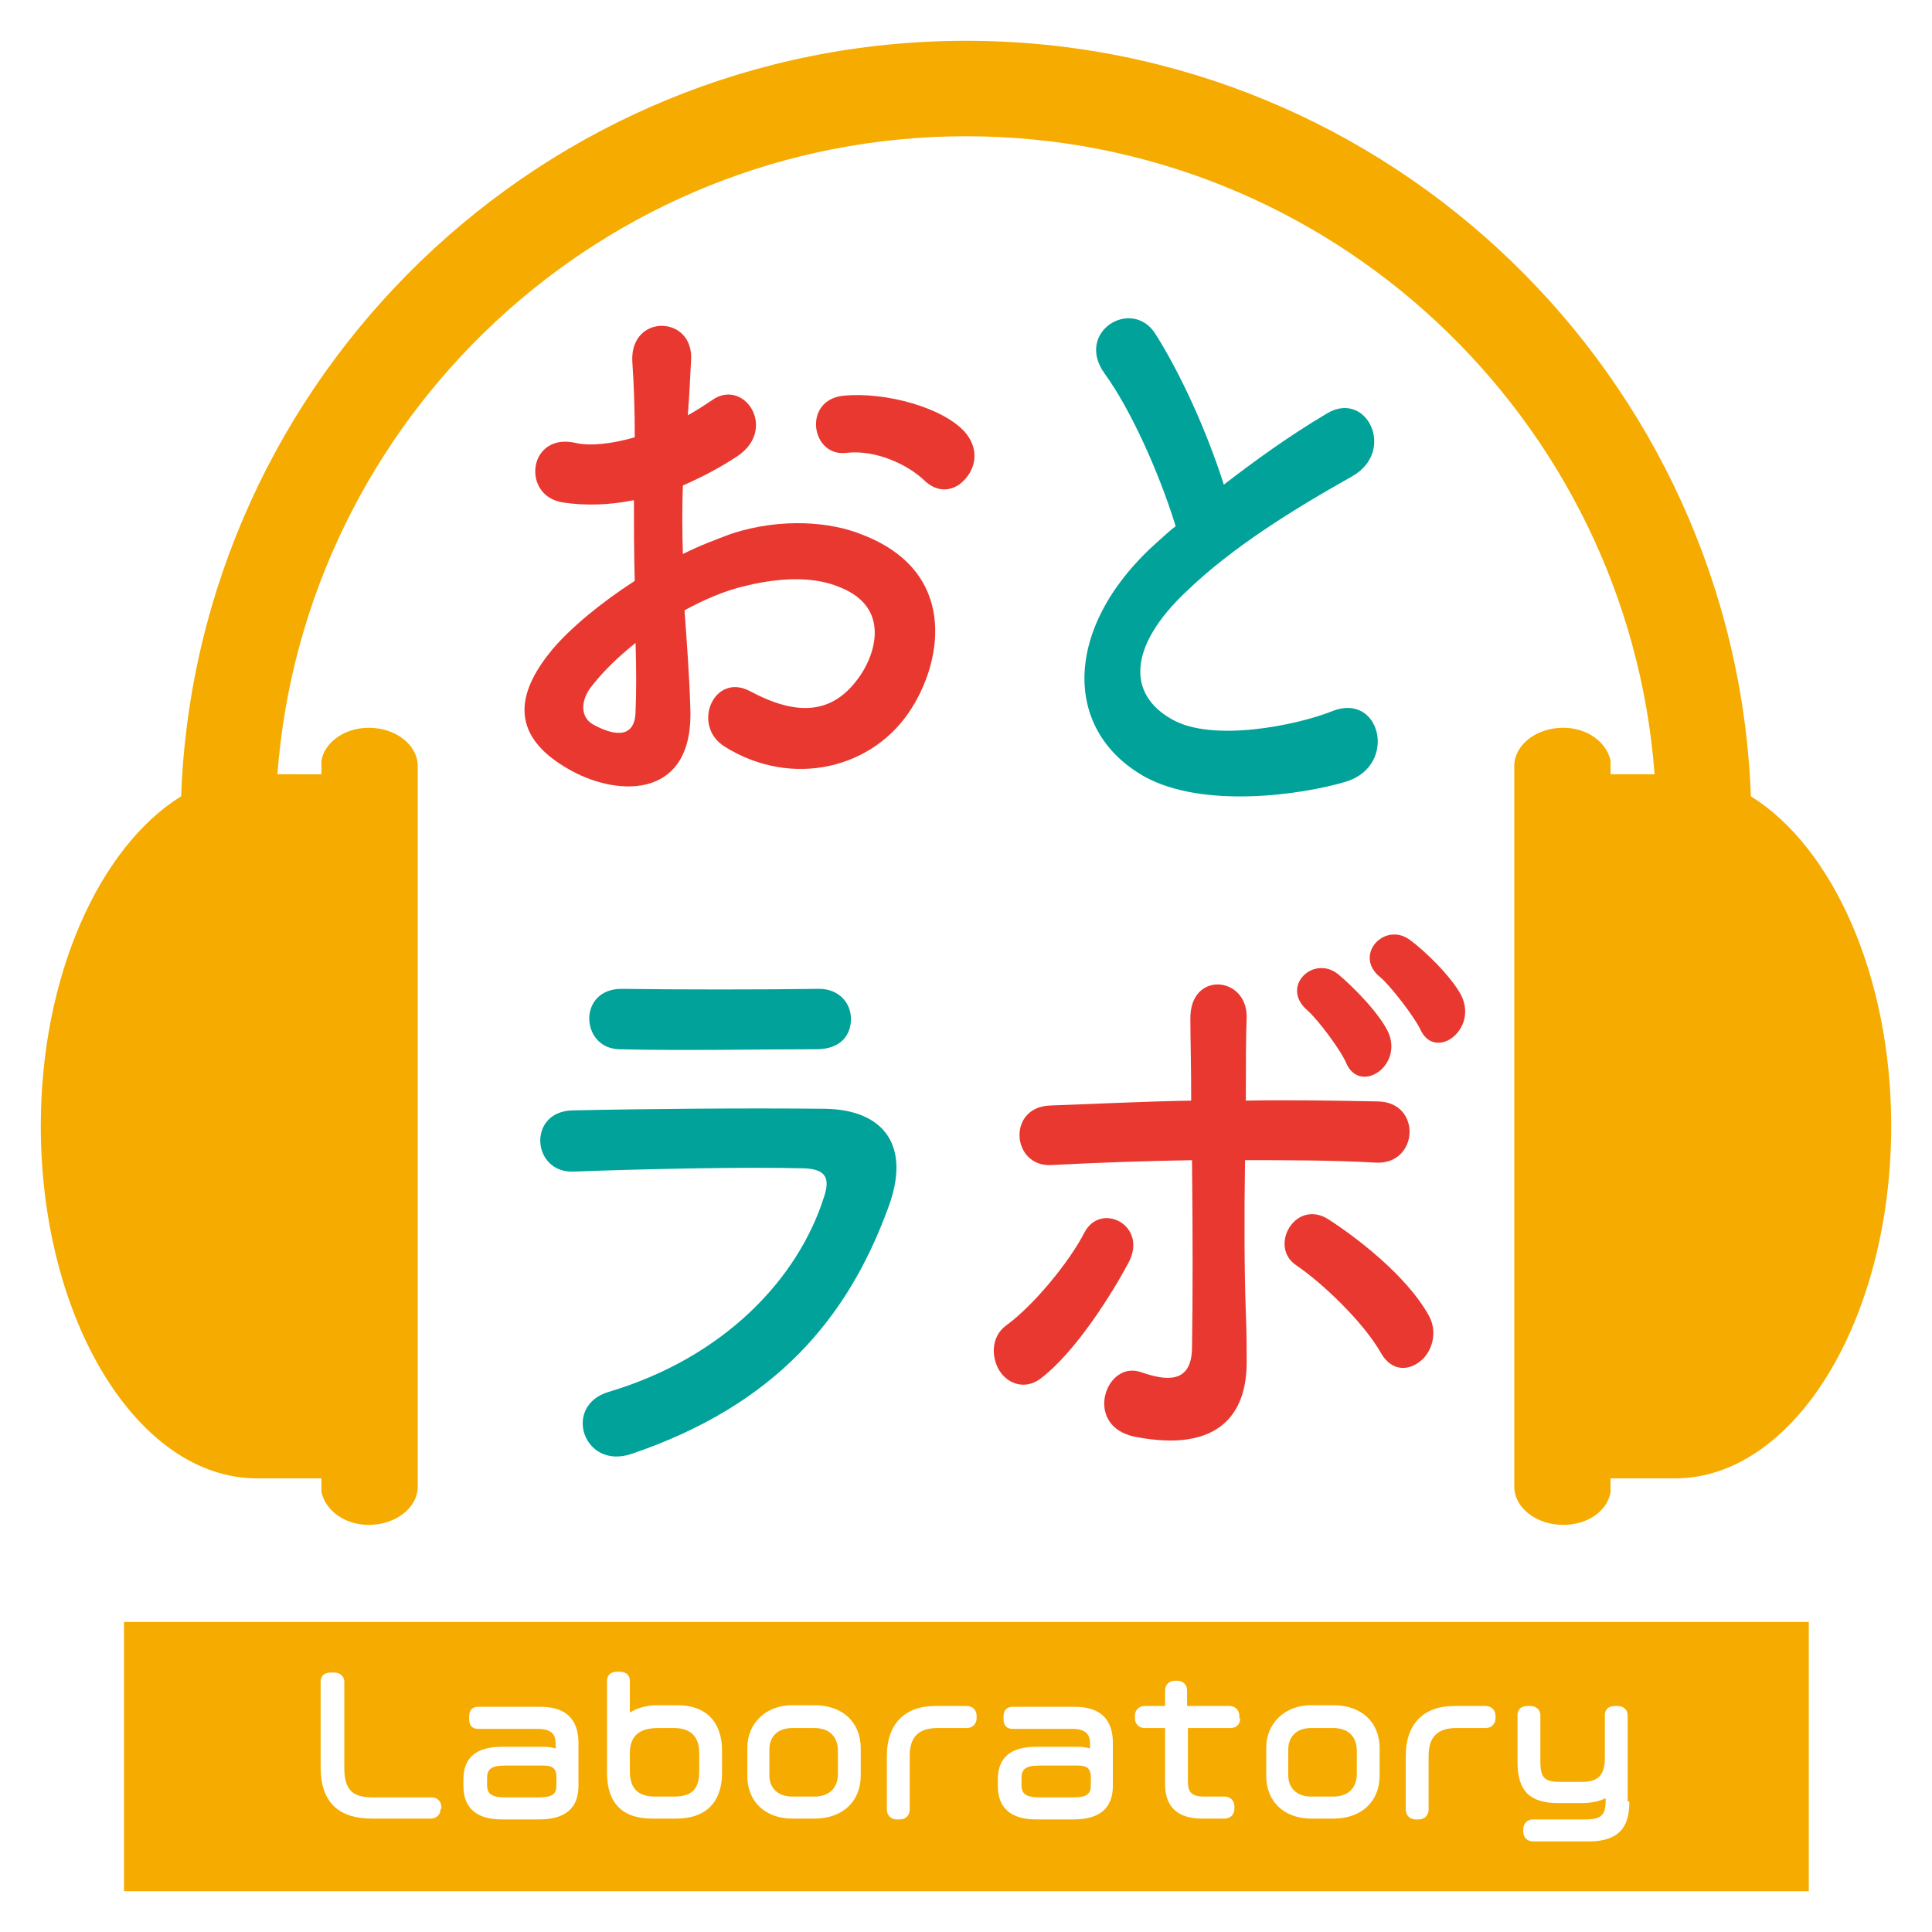 <?xml version="1.0" encoding="utf-8"?>
<!-- Generator: Adobe Illustrator 26.0.3, SVG Export Plug-In . SVG Version: 6.00 Build 0)  -->
<svg version="1.1" id="レイヤー_1" xmlns="http://www.w3.org/2000/svg" xmlns:xlink="http://www.w3.org/1999/xlink" x="0px"
	 y="0px" viewBox="0 0 236.8 236.8" style="enable-background:new 0 0 236.8 236.8;" xml:space="preserve">
<style type="text/css">
	.st0{fill:#E8382F;}
	.st1{fill:#00A29A;}
	.st2{fill:#F6AB00;}
</style>
<g>
	<g>
		<g>
			<path class="st0" d="M84.6,86.5c0.6,11.4-8.6,11.2-14.5,8c-8.5-4.6-6.2-10.3-2.4-14.9c2.2-2.6,5.9-5.7,10.1-8.4
				c-0.1-3.3-0.1-6.8-0.1-9.9c-2.9,0.6-5.9,0.7-8.6,0.3c-5.3-0.7-4.4-8.7,1.5-7.3c1.8,0.4,4.4,0.1,7.2-0.7c0-3.7-0.1-6.3-0.3-9.3
				c-0.3-5.9,7.6-5.7,7.2-0.1c-0.1,1.7-0.2,4.3-0.4,6.7c1.1-0.6,2-1.2,2.9-1.8c3.9-2.9,8.2,3.4,3.2,6.8c-2.1,1.4-4.4,2.6-6.7,3.6
				c-0.1,2.5-0.1,5.4,0,8.4c2-1,4.1-1.8,6-2.5c6.2-2,12.2-1.4,15.9,0.1c11.8,4.5,9.9,15.3,6.2,21.2c-4.6,7.5-14.7,10-23,4.8
				c-4.1-2.6-1.3-9.1,3.1-6.8c5.6,3,10.2,3.1,13.6-2c1.7-2.5,3.7-8.2-2.5-10.7c-2.8-1.2-6.6-1.4-11.6-0.2c-2.6,0.6-5.1,1.7-7.5,3
				C84.2,78.9,84.5,83.1,84.6,86.5z M72.6,84c-1.5,1.8-1.5,3.9,0.1,4.8c3.1,1.7,5.2,1.4,5.2-1.7c0.1-2.1,0.1-5.1,0-8.3
				C75.9,80.4,74.1,82.1,72.6,84z M113.2,58.8c-1.9-1.8-5.8-3.7-9.4-3.3c-4.4,0.6-5.5-6.5-0.4-7c5.2-0.5,12.3,1.5,14.9,4.5
				c1.7,2,1.3,4.2,0.1,5.6C117.1,60.2,115,60.6,113.2,58.8z"/>
			<path class="st1" d="M135.4,45.8c-3.7-5.1,3.3-9.4,6.2-4.9c3.1,4.9,6.3,11.9,8.4,18.5c3.9-3,7.9-5.9,12.6-8.7
				c4.9-3,8.6,4.6,3.1,7.7c-7.3,4.1-14.7,8.7-20.3,14.1c-7.1,6.7-7.3,12.6-1.7,15.7c5,2.8,15.2,0.7,19.5-1c6-2.5,8.2,6.6,1.8,8.6
				c-5.7,1.7-17.6,3.3-24.7-0.6c-10.3-5.8-9.9-18.7,1.7-28.9c0.7-0.6,1.4-1.3,2.1-1.8C142.1,58,138.6,50.2,135.4,45.8z"/>
			<path class="st1" d="M77.4,178.2c-5.9,2-8.5-5.9-2.8-7.6c14.1-4.2,23.2-13.8,26.4-23.9c0.7-2.1,0.4-3.4-2.4-3.5
				c-7.3-0.2-20.6,0.1-28.3,0.4c-5.1,0.2-5.7-7.3-0.2-7.5c9.2-0.2,21.3-0.3,31-0.2c7.2,0.1,10.7,4.5,7.7,12.3
				C103.9,161.5,95.1,172.2,77.4,178.2z M100.1,128.6c-6.7,0-16.6,0.2-24.3,0c-4.7-0.2-5-7.5,0.5-7.4c6.9,0.1,16.9,0.1,24.1,0
				c2.4,0,3.9,1.7,3.9,3.7C104.3,126.8,103.1,128.6,100.1,128.6z"/>
			<path class="st0" d="M122.5,168c-1-1.6-1.1-4.2,0.9-5.6c3.4-2.5,7.7-7.8,9.5-11.3c2-3.9,7.9-0.9,5.4,3.7
				c-1.8,3.4-6.4,10.9-10.8,14.2C125.6,170.4,123.5,169.6,122.5,168z M128.8,142.8c-4.8,0.2-5.4-7.1-0.1-7.3
				c5.7-0.2,11.5-0.5,17.3-0.6c0-4.2-0.1-7.8-0.1-10c-0.1-5.9,6.9-5.3,6.9-0.3c-0.1,2.5-0.1,6.1-0.1,10.3c5.5-0.1,10.9,0,16.2,0.1
				c5.4,0.1,5,7.8-0.3,7.5c-5.3-0.3-10.6-0.3-16-0.3c-0.1,6.4-0.1,13.3,0.1,18.8c0.1,2.5,0.1,3.8,0.1,6c0,6.3-3.4,11.1-13.7,9.1
				c-6.4-1.3-3.6-9.5,0.8-7.9c2.9,1,6.1,1.5,6.2-2.9c0.1-5.6,0.1-14.7,0-23.1C140.2,142.3,134.5,142.5,128.8,142.8z M169.3,165.9
				c-2.2-3.9-7.3-8.7-10.4-10.8c-3.5-2.3-0.1-8.3,4-5.6c3.1,2,9.4,6.7,12.2,11.7c1.2,2.1,0.4,4.6-1.1,5.7
				C172.6,168,170.6,168.1,169.3,165.9z M165,130.3c-0.6-1.5-3.5-5.4-4.8-6.5c-3.3-2.9,0.8-6.8,3.8-4.4c1.7,1.4,4.9,4.6,6.1,7
				C172.1,130.6,166.7,134.2,165,130.3z M174.1,126.2c-0.7-1.5-3.6-5.3-4.9-6.4c-3.4-2.7,0.5-6.9,3.6-4.6c1.8,1.3,5.1,4.5,6.3,6.8
				C181.2,126.2,175.9,130.1,174.1,126.2z"/>
		</g>
		<path class="st2" d="M214.6,97.6C212.7,46.2,170.3,5,118.4,5C66.5,5,24.1,46.2,22.2,97.6c-10,6.2-17.2,22-17.2,40.4v0
			c0,23.8,11.9,43.2,26.5,43.2h7.9v0.4v1.3c0.5,2.2,2.8,4,5.8,4c3.3,0,6-2.1,6-4.7V93.9c0-2.6-2.7-4.7-6-4.7c-3,0-5.4,1.8-5.8,4v0.3
			v1.4H34c3.3-43.7,39.9-78.2,84.4-78.2s81.1,34.5,84.4,78.2h-5.4v-1.4v-0.3c-0.5-2.2-2.8-4-5.8-4c-3.3,0-6,2.1-6,4.7v88.3
			c0,2.6,2.7,4.7,6,4.7c3,0,5.4-1.7,5.8-4v-1.3v-0.4h7.9c14.6,0,26.5-19.4,26.5-43.2v0C231.8,119.6,224.6,103.8,214.6,97.6z"/>
	</g>
	<g>
		<path class="st2" d="M163.4,211.8h-2.7c-2,0-2.8,1.3-2.8,2.6v3.2c0,1.6,1.1,2.6,2.8,2.6h2.7c1.8,0,2.9-1,2.9-2.8v-2.8
			C166.3,212.8,165.2,211.8,163.4,211.8z"/>
		<path class="st2" d="M15.2,198.8v33h206.5v-33H15.2z M54,221.7c0,0.7-0.5,1.2-1.2,1.2h-7.2c-4.2,0-6.3-2.1-6.3-6.3v-10.5
			c0-0.7,0.5-1.1,1.2-1.1H41c0.7,0,1.2,0.5,1.2,1.1v10.5c0,2.7,0.9,3.7,3.5,3.7h7.2c0.7,0,1.2,0.5,1.2,1.2V221.7z M70.9,218.9
			c0,2.7-1.6,4.1-4.8,4.1h-4.6c-3.1,0-4.7-1.4-4.7-4.1v-0.8c0-2.7,1.6-4,4.7-4h5.3c0.5,0,0.9,0.1,1.3,0.2v-0.6
			c0-0.9-0.3-1.8-2.2-1.8h-7.3c-0.7,0-1.1-0.4-1.1-1.2v-0.3c0-0.8,0.4-1.2,1.1-1.2h7.7c3,0,4.6,1.5,4.6,4.4V218.9z M88.5,217.3
			c0,3.6-2,5.6-5.6,5.6h-3c-3.6,0-5.5-1.9-5.5-5.6v-11.3c0-0.7,0.5-1.1,1.2-1.1h0.4c0.7,0,1.2,0.4,1.2,1.1v3.9
			c1-0.6,2.1-0.9,3.4-0.9H83c3.5,0,5.5,2,5.5,5.6V217.3z M105.5,217.6c0,3.2-2.2,5.3-5.7,5.3h-2.7c-3.3,0-5.5-2.1-5.5-5.2v-3.5
			c0-3,2.3-5.2,5.5-5.2h2.7c3.5,0,5.7,2.1,5.7,5.3V217.6z M119.7,210.6c0,0.7-0.5,1.2-1.2,1.2h-3.6c-2.3,0-3.4,1.1-3.4,3.4v6.6
			c0,0.7-0.5,1.2-1.2,1.2h-0.4c-0.7,0-1.2-0.5-1.2-1.2v-6.6c0-3.9,2.2-6.1,5.9-6.1h3.9c0.7,0,1.2,0.5,1.2,1.2V210.6z M136.4,218.9
			c0,2.7-1.6,4.1-4.8,4.1h-4.6c-3.1,0-4.7-1.4-4.7-4.1v-0.8c0-2.7,1.6-4,4.7-4h5.3c0.5,0,0.9,0.1,1.3,0.2v-0.6
			c0-0.9-0.3-1.8-2.2-1.8h-7.3c-0.7,0-1.1-0.4-1.1-1.2v-0.3c0-0.8,0.4-1.2,1.1-1.2h7.7c3,0,4.6,1.5,4.6,4.4V218.9z M152,210.6
			c0,0.7-0.4,1.2-1.2,1.2h-5.2v6.6c0,1.3,0.5,1.8,2,1.8h2.5c0.7,0,1.2,0.5,1.2,1.2v0.3c0,0.7-0.5,1.2-1.2,1.2h-2.8
			c-2.9,0-4.5-1.4-4.5-4.2v-6.9h-2.5c-0.7,0-1.2-0.5-1.2-1.2v-0.3c0-0.7,0.5-1.2,1.2-1.2h2.5v-1.9c0-0.7,0.5-1.2,1.2-1.2h0.3
			c0.7,0,1.2,0.5,1.2,1.2v1.9h5.2c0.7,0,1.2,0.5,1.2,1.2V210.6z M169.1,217.6c0,3.2-2.2,5.3-5.7,5.3h-2.7c-3.3,0-5.5-2.1-5.5-5.2
			v-3.5c0-3,2.3-5.2,5.5-5.2h2.7c3.5,0,5.7,2.1,5.7,5.3V217.6z M183.3,210.6c0,0.7-0.5,1.2-1.2,1.2h-3.6c-2.3,0-3.4,1.1-3.4,3.4v6.6
			c0,0.7-0.5,1.2-1.2,1.2h-0.4c-0.7,0-1.2-0.5-1.2-1.2v-6.6c0-3.9,2.2-6.1,5.9-6.1h3.9c0.7,0,1.2,0.5,1.2,1.2V210.6z M199.7,220.8
			c0,2.4-0.6,4.9-5,4.9h-6.8c-0.7,0-1.2-0.5-1.2-1.2v-0.3c0-0.7,0.5-1.2,1.2-1.2h6.5c1.9,0,2.4-0.6,2.4-2.3v-0.3
			c-0.8,0.4-1.8,0.6-3,0.6h-2.8c-3.5,0-5-1.5-5-5v-5.8c0-0.7,0.5-1.1,1.2-1.1h0.4c0.7,0,1.2,0.5,1.2,1.1v5.7c0,2,0.5,2.5,2.4,2.5
			h2.8c1.9,0,2.7-0.9,2.7-2.9v-5.3c0-0.7,0.5-1.1,1.2-1.1h0.4c0.7,0,1.2,0.5,1.2,1.1V220.8z"/>
		<path class="st2" d="M99.8,211.8h-2.7c-2,0-2.8,1.3-2.8,2.6v3.2c0,1.6,1.1,2.6,2.8,2.6h2.7c1.8,0,2.9-1,2.9-2.8v-2.8
			C102.7,212.8,101.6,211.8,99.8,211.8z"/>
		<path class="st2" d="M132.1,216.4h-4.7c-1.8,0-2.2,0.5-2.2,1.6v0.7c0,0.9,0.2,1.6,2.2,1.6h4.1c1.9,0,2.2-0.5,2.2-1.6v-1.1
			C133.6,216.9,133.4,216.4,132.1,216.4z"/>
		<path class="st2" d="M82.6,211.8h-1.9c-2.4,0-3.5,1-3.5,3.1v2.2c0,2.1,1,3.1,3.1,3.1h2.3c2.2,0,3.1-0.9,3.1-3.1v-2.3
			C85.7,213.5,85.2,211.8,82.6,211.8z"/>
		<path class="st2" d="M66.6,216.4h-4.7c-1.8,0-2.2,0.5-2.2,1.6v0.7c0,0.9,0.2,1.6,2.2,1.6H66c1.9,0,2.2-0.5,2.2-1.6v-1.1
			C68.1,216.9,67.9,216.4,66.6,216.4z"/>
	</g>
</g>
</svg>
